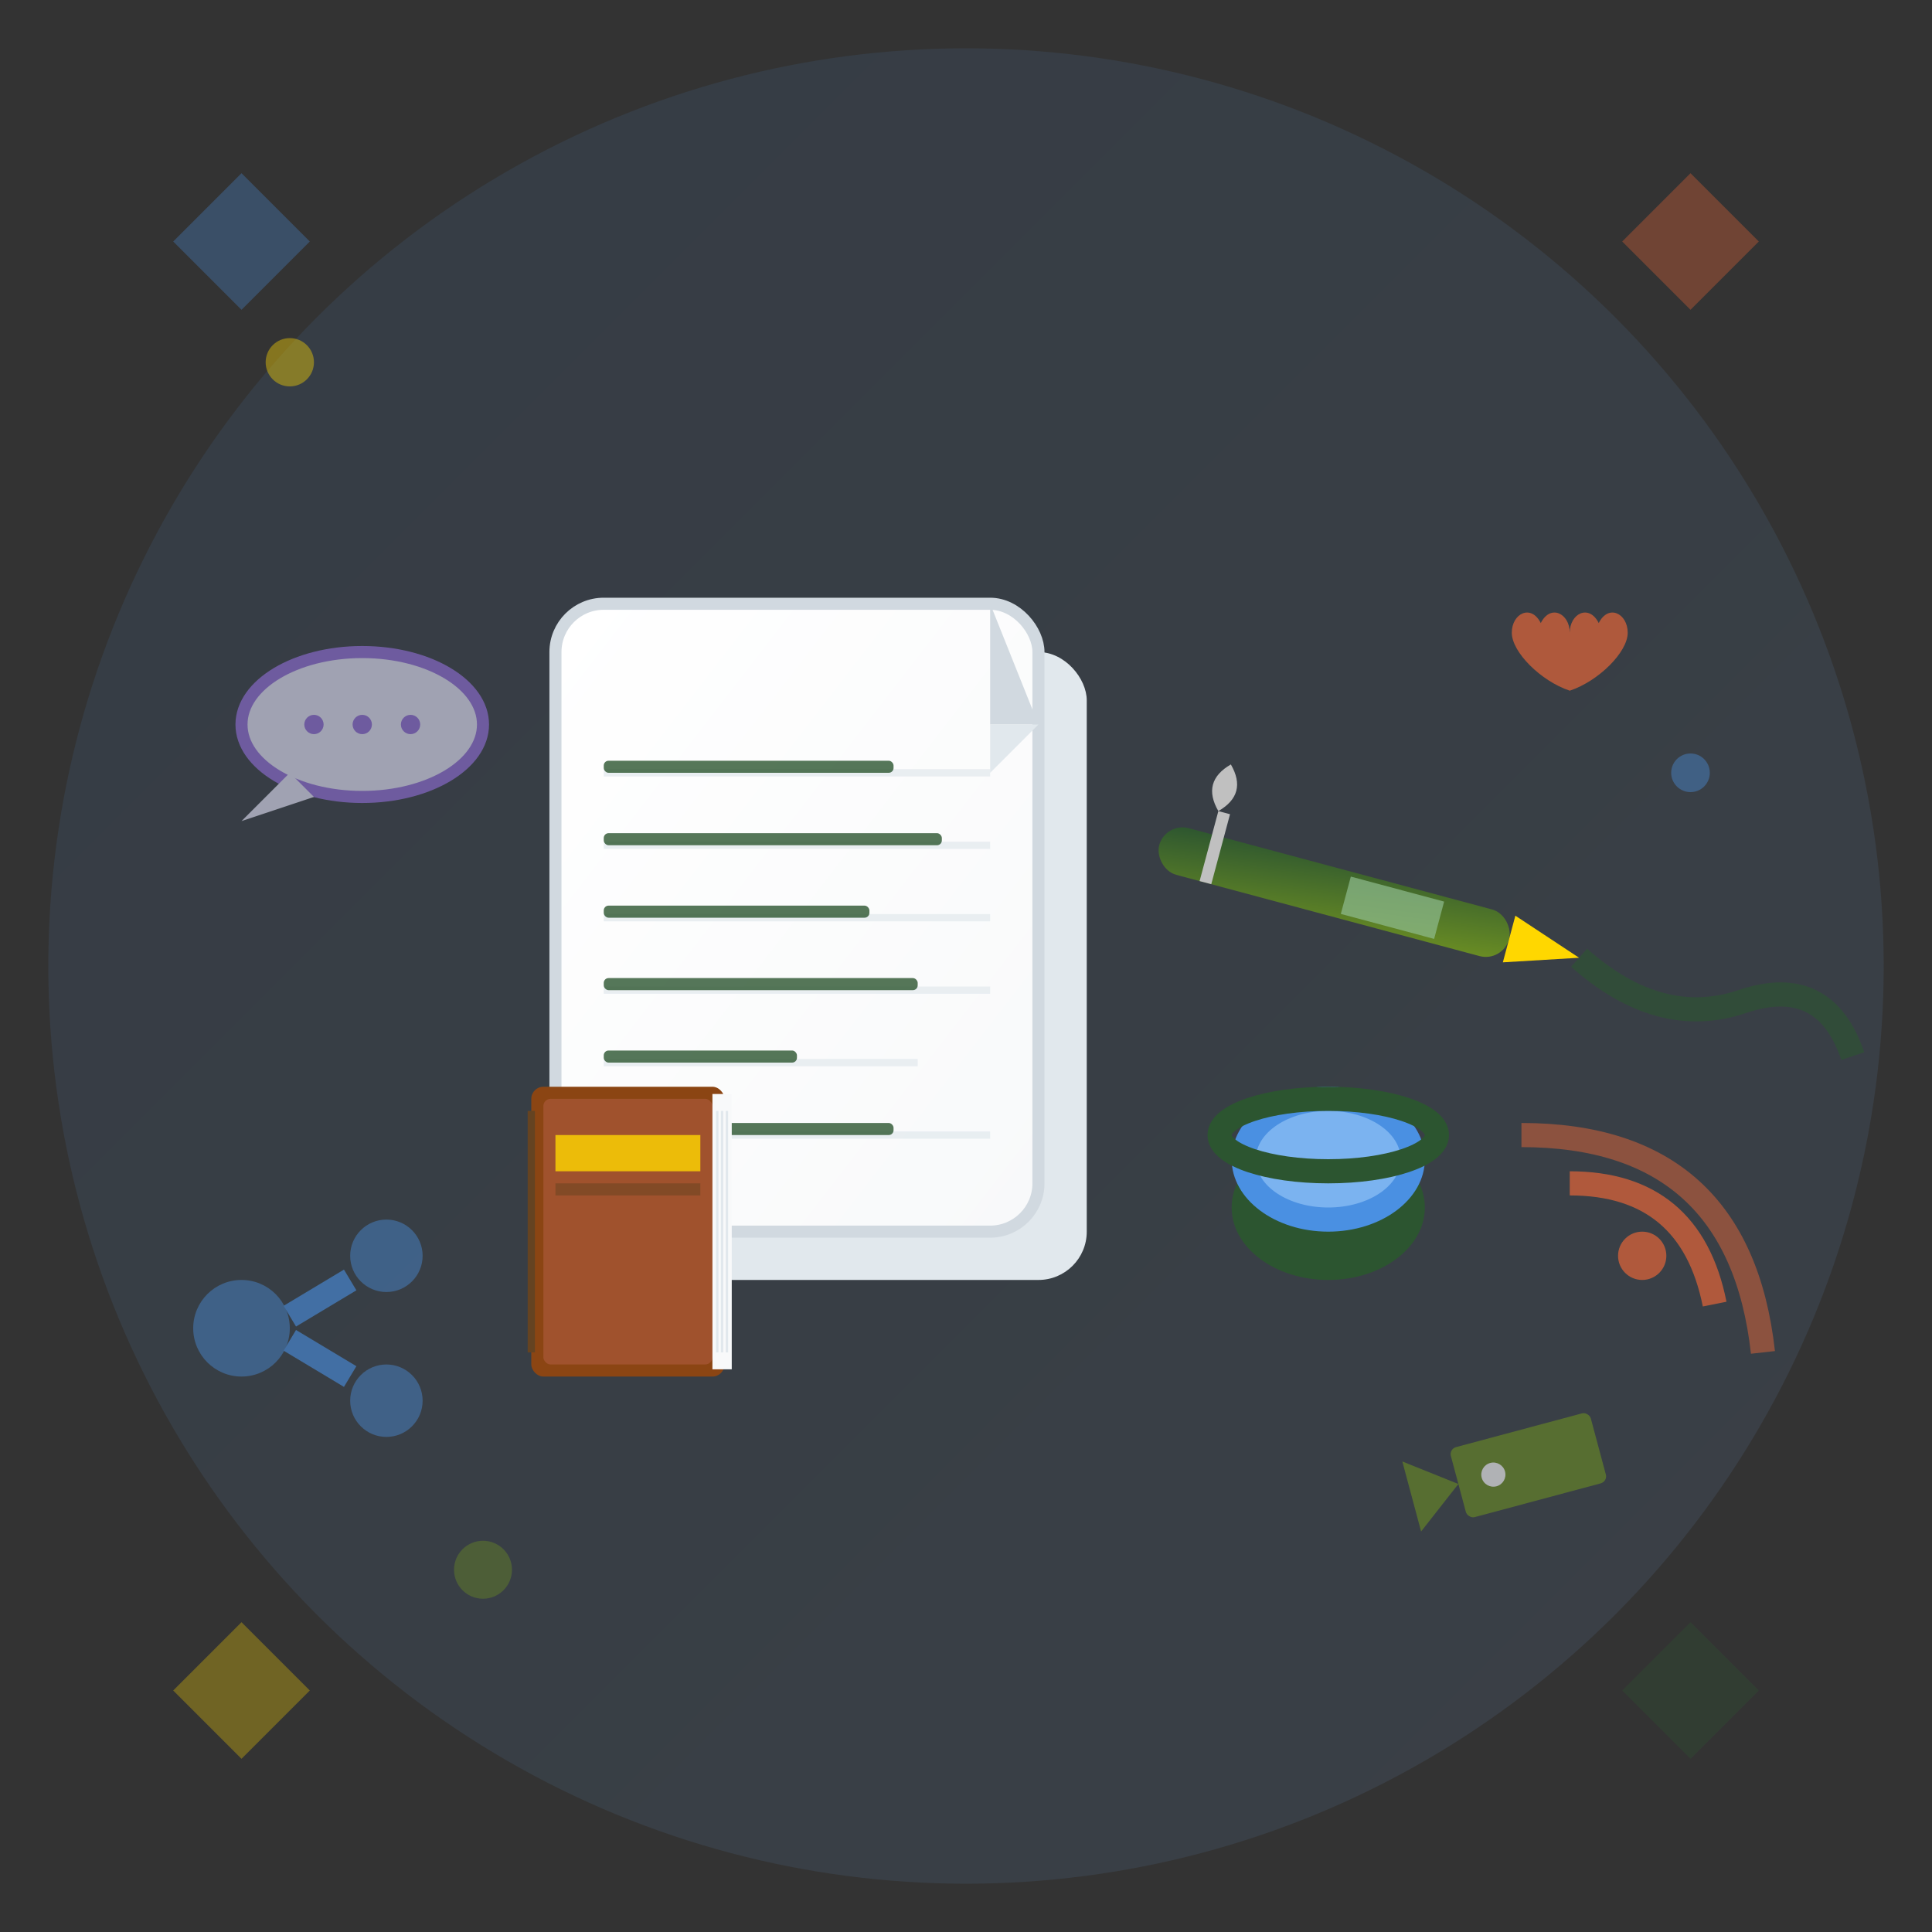 <svg xmlns="http://www.w3.org/2000/svg" viewBox="0 0 80 80" width="80" height="80">
  <rect x="0" y="0" width="80" height="80" fill="#333333" stroke="none"/>
  <defs>
    <linearGradient id="blogGradient" x1="0%" y1="0%" x2="100%" y2="100%">
      <stop offset="0%" style="stop-color:#4a90e2;stop-opacity:1" />
      <stop offset="100%" style="stop-color:#7bb3f0;stop-opacity:1" />
    </linearGradient>
    <linearGradient id="paperGradient" x1="0%" y1="0%" x2="100%" y2="100%">
      <stop offset="0%" style="stop-color:#ffffff;stop-opacity:1" />
      <stop offset="100%" style="stop-color:#f8f9fa;stop-opacity:1" />
    </linearGradient>
    <linearGradient id="penGradient" x1="0%" y1="0%" x2="100%" y2="100%">
      <stop offset="0%" style="stop-color:#2c5530;stop-opacity:1" />
      <stop offset="100%" style="stop-color:#6b8e23;stop-opacity:1" />
    </linearGradient>
  </defs>
  
  <!-- Background circle -->
  <circle cx="40" cy="40" r="38" fill="url(#blogGradient)" opacity="0.1"/>
  
  <!-- Main blog/writing scene -->
  <g transform="translate(40,40)">
    <!-- Document/paper stack -->
    <g transform="translate(-5,0)">
      <!-- Back paper (shadow) -->
      <rect x="-12" y="-15" width="20" height="26" fill="#e1e8ed" rx="2" transform="translate(2,2)"/>
      
      <!-- Main paper -->
      <rect x="-12" y="-15" width="20" height="26" fill="url(#paperGradient)" stroke="#d1d9e0" stroke-width="0.5" rx="2"/>
      
      <!-- Paper lines -->
      <g stroke="#e1e8ed" stroke-width="0.3" opacity="0.7">
        <line x1="-10" y1="-8" x2="6" y2="-8"/>
        <line x1="-10" y1="-5" x2="6" y2="-5"/>
        <line x1="-10" y1="-2" x2="6" y2="-2"/>
        <line x1="-10" y1="1" x2="6" y2="1"/>
        <line x1="-10" y1="4" x2="3" y2="4"/>
        <line x1="-10" y1="7" x2="6" y2="7"/>
      </g>
      
      <!-- Written text representation -->
      <g fill="#2c5530" opacity="0.8">
        <rect x="-10" y="-8.5" width="12" height="0.5" rx="0.2"/>
        <rect x="-10" y="-5.5" width="14" height="0.5" rx="0.2"/>
        <rect x="-10" y="-2.5" width="11" height="0.5" rx="0.2"/>
        <rect x="-10" y="0.5" width="13" height="0.5" rx="0.2"/>
        <rect x="-10" y="3.5" width="8" height="0.5" rx="0.2"/>
        <rect x="-10" y="6.5" width="12" height="0.5" rx="0.2"/>
      </g>
      
      <!-- Document corner fold -->
      <path d="M6,-15 L6,-10 L8,-10 Z" fill="#d1d9e0"/>
      <path d="M6,-10 L8,-10 L6,-8 Z" fill="#e1e8ed"/>
    </g>
    
    <!-- Pen/writing tool -->
    <g transform="translate(8,-5) rotate(15)">
      <!-- Pen body -->
      <rect x="0" y="-1" width="15" height="2" fill="url(#penGradient)" rx="1"/>
      
      <!-- Pen tip -->
      <polygon points="15,-1 18,0 15,1" fill="#FFD700"/>
      
      <!-- Pen clip -->
      <rect x="2" y="-2" width="0.5" height="3" fill="#C0C0C0"/>
      <path d="M2,-2 Q1,-3 2,-4 Q3,-3 2,-2" fill="#C0C0C0"/>
      
      <!-- Pen grip -->
      <rect x="8" y="-0.8" width="4" height="1.6" fill="#8fbc8f" opacity="0.7"/>
      
      <!-- Writing line -->
      <path d="M18,0 Q22,2 25,0 Q28,-2 30,1" stroke="#2c5530" stroke-width="1" fill="none" opacity="0.6">
        <animate attributeName="stroke-dasharray" values="0,20;20,0;0,20" dur="3s" repeatCount="indefinite"/>
      </path>
    </g>
    
    <!-- Ink well -->
    <g transform="translate(15,8)">
      <!-- Ink well base -->
      <ellipse cx="0" cy="2" rx="4" ry="3" fill="#2c5530"/>
      <ellipse cx="0" cy="0" rx="4" ry="3" fill="#4a90e2"/>
      <ellipse cx="0" cy="0" rx="3" ry="2" fill="#7bb3f0"/>
      
      <!-- Ink well rim -->
      <ellipse cx="0" cy="-1" rx="4.5" ry="1.5" fill="none" stroke="#2c5530" stroke-width="1"/>
    </g>
    
    <!-- Book/journal -->
    <g transform="translate(-18,5)">
      <!-- Book cover -->
      <rect x="0" y="0" width="8" height="12" fill="#8B4513" rx="0.5"/>
      <rect x="0.5" y="0.5" width="7" height="11" fill="#A0522D" rx="0.3"/>
      
      <!-- Book spine lines -->
      <line x1="0" y1="1" x2="0" y2="11" stroke="#654321" stroke-width="0.3"/>
      <line x1="8" y1="1" x2="8" y2="11" stroke="#654321" stroke-width="0.3"/>
      
      <!-- Book title area -->
      <rect x="1" y="2" width="6" height="1.5" fill="#FFD700" opacity="0.8"/>
      <rect x="1" y="4" width="6" height="0.5" fill="#654321" opacity="0.5"/>
      
      <!-- Book pages -->
      <rect x="7.5" y="0.3" width="0.8" height="11.4" fill="#f8f9fa"/>
      <g stroke="#e1e8ed" stroke-width="0.1">
        <line x1="7.7" y1="1" x2="7.7" y2="11"/>
        <line x1="7.9" y1="1" x2="7.9" y2="11"/>
        <line x1="8.1" y1="1" x2="8.1" y2="11"/>
      </g>
    </g>
    
    <!-- Floating blog elements -->
    <g opacity="0.6">
      <!-- Speech bubble (comments) -->
      <g transform="translate(-25,-10)">
        <ellipse cx="0" cy="0" rx="5" ry="3" fill="#E6E6FA" stroke="#9370DB" stroke-width="0.5">
          <animate attributeName="opacity" values="0.4;0.8;0.4" dur="2.5s" repeatCount="indefinite"/>
        </ellipse>
        <circle cx="-2" cy="0" r="0.4" fill="#9370DB"/>
        <circle cx="0" cy="0" r="0.4" fill="#9370DB"/>
        <circle cx="2" cy="0" r="0.4" fill="#9370DB"/>
        <!-- Speech bubble tail -->
        <path d="M-3,2 L-5,4 L-2,3 Z" fill="#E6E6FA"/>
      </g>
      
      <!-- Heart (likes) -->
      <g transform="translate(25,-15) scale(0.4)">
        <path d="M0,3 C0,1 -2,0 -3,2 C-4,0 -6,1 -6,3 C-6,5 -3,8 0,9 C3,8 6,5 6,3 C6,1 4,0 3,2 C2,0 0,1 0,3 Z" 
              fill="#ff6b35">
          <animateTransform attributeName="transform" type="scale" 
                          values="1;1.2;1" dur="2s" repeatCount="indefinite"/>
        </path>
      </g>
      
      <!-- Share symbol -->
      <g transform="translate(-30,15)">
        <circle cx="0" cy="0" r="2" fill="#4a90e2" opacity="0.7"/>
        <circle cx="6" cy="-3" r="1.5" fill="#4a90e2" opacity="0.7"/>
        <circle cx="6" cy="3" r="1.5" fill="#4a90e2" opacity="0.7"/>
        <line x1="2" y1="-0.5" x2="4.5" y2="-2" stroke="#4a90e2" stroke-width="1"/>
        <line x1="2" y1="0.5" x2="4.5" y2="2" stroke="#4a90e2" stroke-width="1"/>
      </g>
      
      <!-- RSS/feed symbol -->
      <g transform="translate(28,12)">
        <circle cx="0" cy="0" r="1" fill="#ff6b35"/>
        <path d="M-3,-3 Q2,-3 3,2" fill="none" stroke="#ff6b35" stroke-width="1"/>
        <path d="M-5,-5 Q4,-5 5,4" fill="none" stroke="#ff6b35" stroke-width="1" opacity="0.7"/>
      </g>
      
      <!-- Tag -->
      <g transform="translate(20,20) rotate(-15)">
        <rect x="0" y="0" width="6" height="3" fill="#6b8e23" rx="0.3"/>
        <circle cx="1.5" cy="1.5" r="0.5" fill="#ffffff"/>
        <path d="M0,1.5 L-2,0 L-2,3 Z" fill="#6b8e23"/>
      </g>
    </g>
    
    <!-- Writing inspiration particles -->
    <g opacity="0.4">
      <circle cx="-28" cy="-25" r="1" fill="#FFD700">
        <animate attributeName="opacity" values="0.2;0.8;0.2" dur="2s" repeatCount="indefinite"/>
      </circle>
      <circle cx="30" cy="-8" r="0.8" fill="#4a90e2">
        <animate attributeName="opacity" values="0.3;0.9;0.3" dur="1.8s" repeatCount="indefinite"/>
      </circle>
      <circle cx="-20" cy="25" r="1.2" fill="#6b8e23">
        <animate attributeName="opacity" values="0.4;1;0.4" dur="2.3s" repeatCount="indefinite"/>
      </circle>
    </g>
  </g>
  
  <!-- Corner decorative elements -->
  <g opacity="0.3">
    <rect x="8" y="8" width="4" height="4" fill="#4a90e2" transform="rotate(45 10 10)"/>
    <rect x="68" y="8" width="4" height="4" fill="#ff6b35" transform="rotate(45 70 10)"/>
    <rect x="8" y="68" width="4" height="4" fill="#FFD700" transform="rotate(45 10 70)"/>
    <rect x="68" y="68" width="4" height="4" fill="#2c5530" transform="rotate(45 70 70)"/>
  </g>
</svg>
